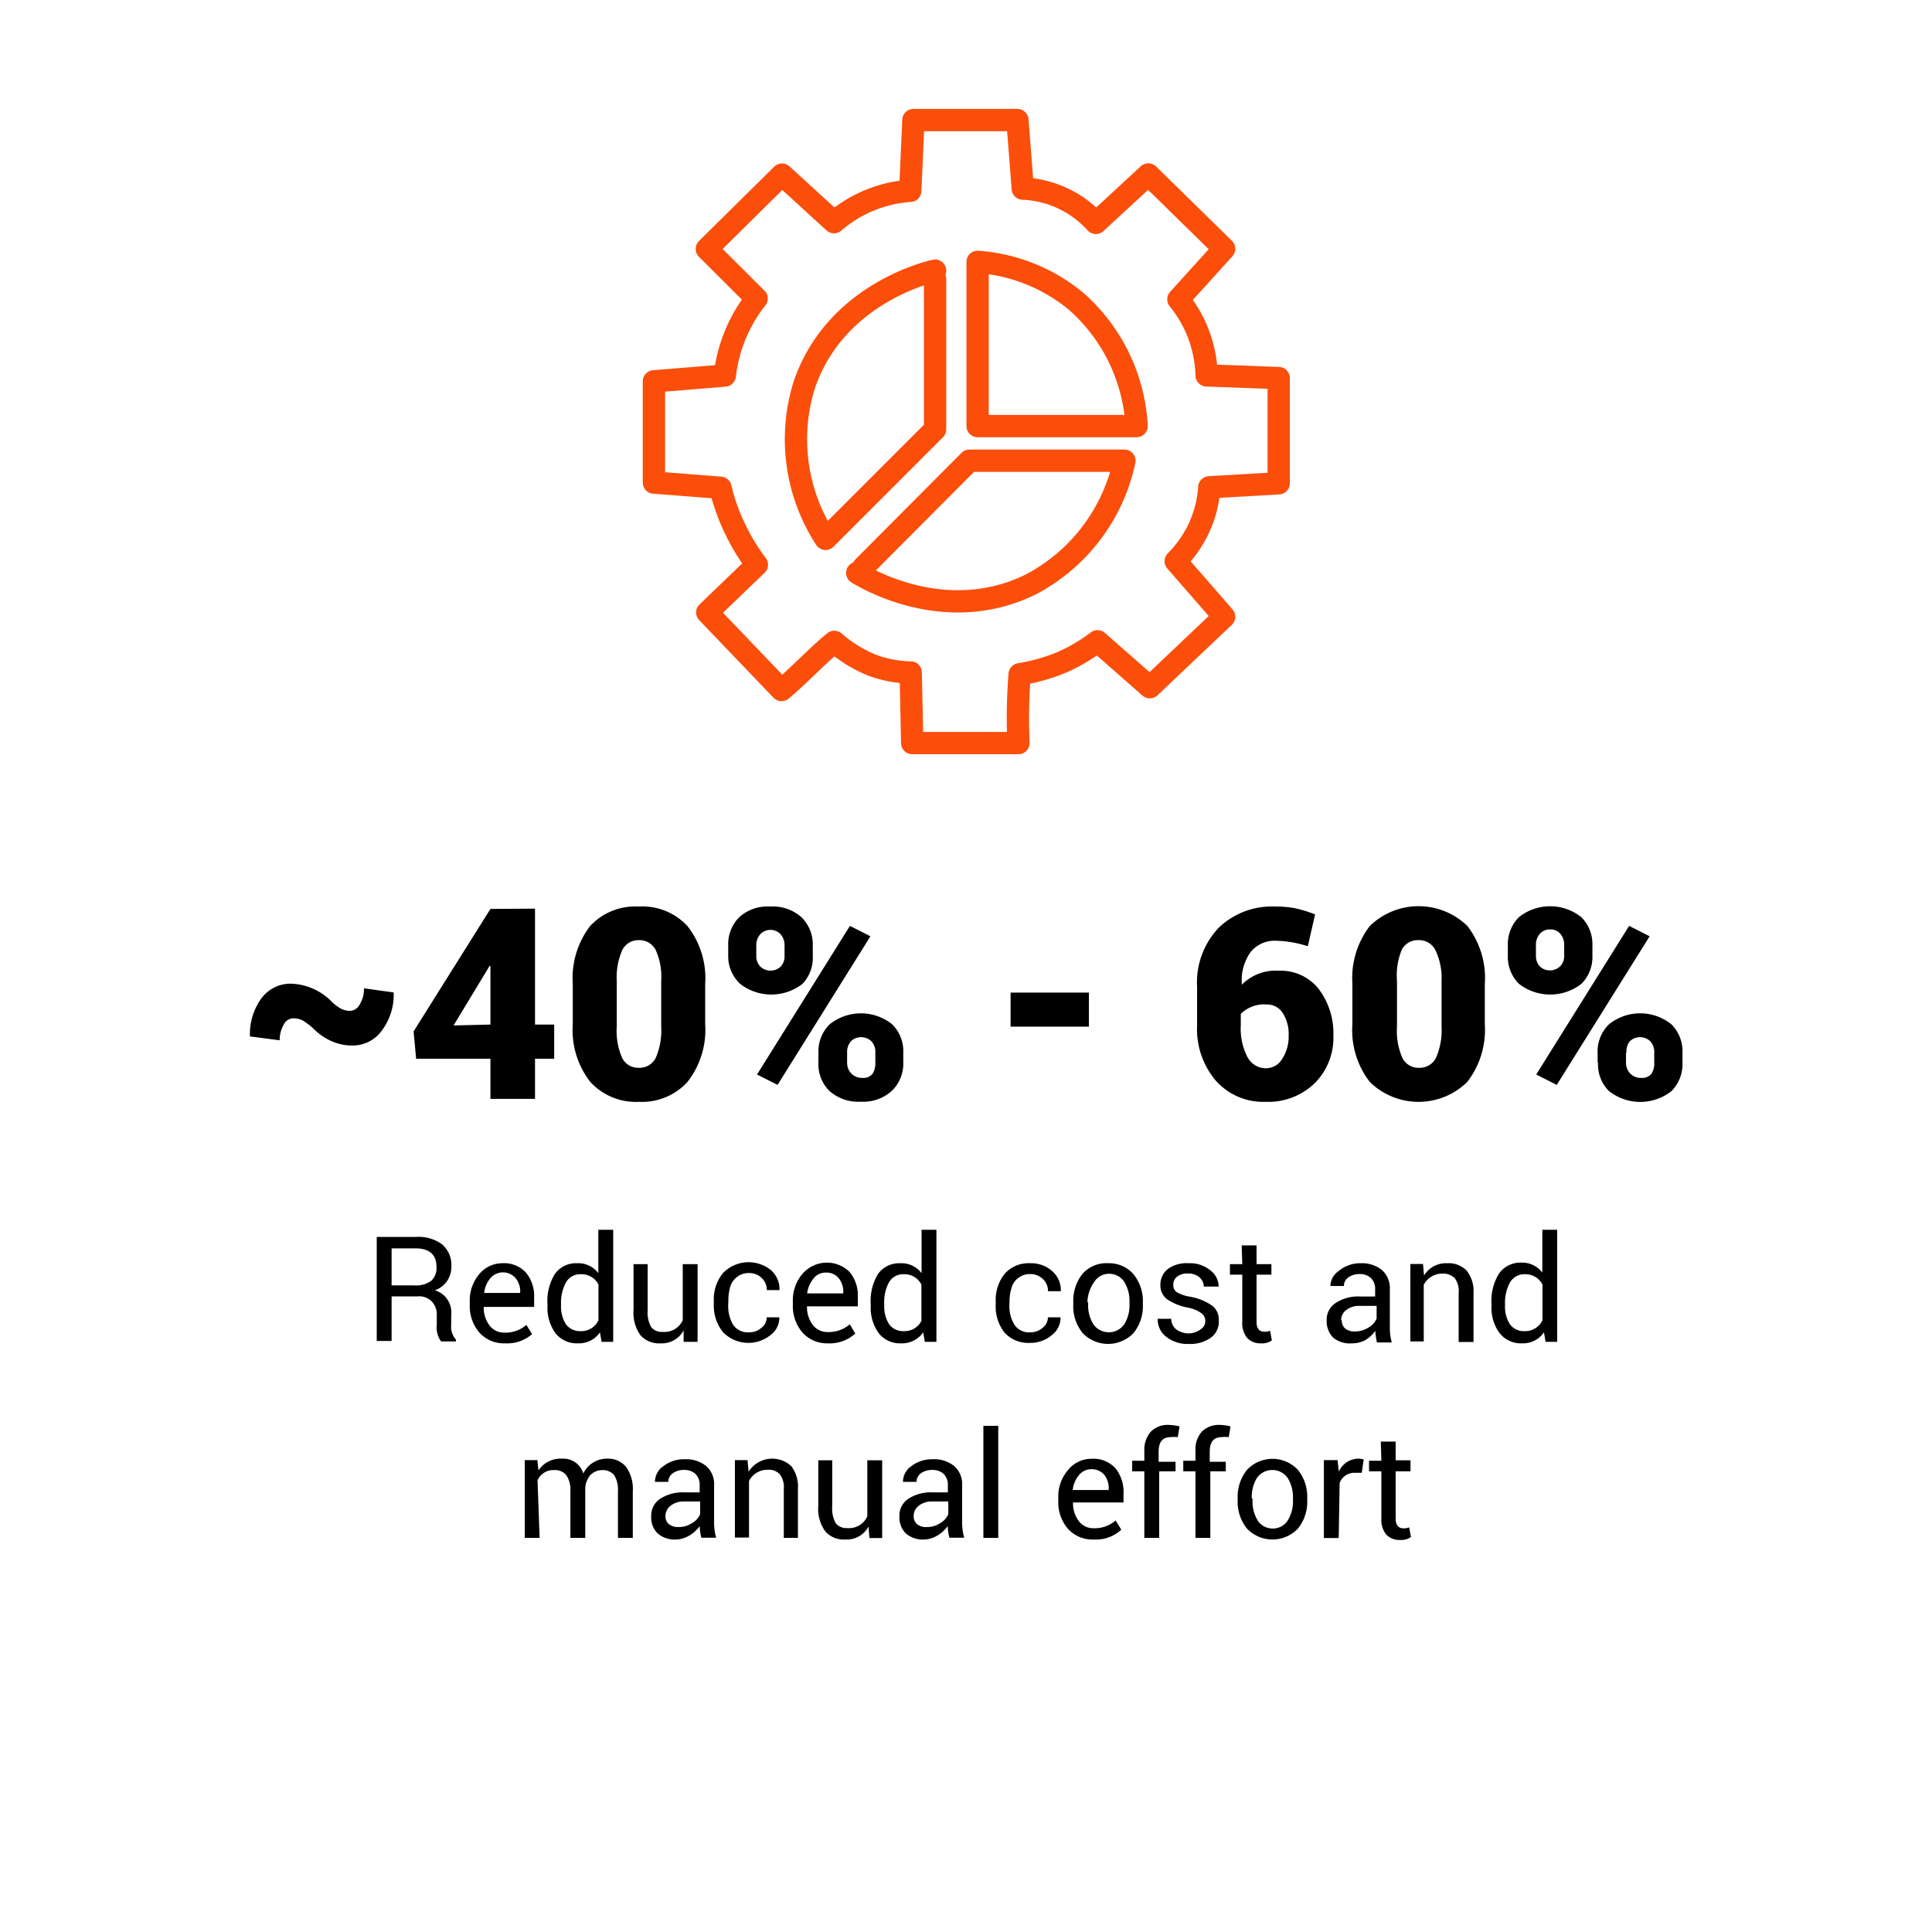 <svg xmlns="http://www.w3.org/2000/svg" viewBox="0 0 130 130"><g id="Layer_63" data-name="Layer 63"><rect width="130" height="130" fill="#fff"/></g><g id="EXL_Xtrakto.AI" data-name="EXL Xtrakto.AI"><g id="Proven-Outcomes-280x165-1"><path d="M23.73,70.35a3.38,3.38,0,0,1-1.37-.27,3.94,3.94,0,0,1-1.16-.76,4.59,4.59,0,0,0-.82-.65,1.4,1.4,0,0,0-.66-.15.73.73,0,0,0-.63.43A2,2,0,0,0,18.82,70l-2-.26a4.09,4.09,0,0,1,.76-2.55,2.43,2.43,0,0,1,2-1,4,4,0,0,1,2.66,1.13,3,3,0,0,0,.68.54,1.39,1.39,0,0,0,.65.16.79.79,0,0,0,.64-.44,2,2,0,0,0,.28-1.08l2,.28a4,4,0,0,1-.78,2.54A2.4,2.4,0,0,1,23.73,70.35Z"/><path d="M36,61.14v7.8h1.29v2.3H36v2.7H33v-2.7H28l-.17-1.84L33,61.16v0Zm-3,7.8V65l-.06,0-2.42,4Z"/><path d="M47.45,66.21v2.7a5.69,5.69,0,0,1-1.19,3.89A4.14,4.14,0,0,1,43,74.14a4.16,4.16,0,0,1-3.28-1.34,5.69,5.69,0,0,1-1.18-3.89v-2.7a5.77,5.77,0,0,1,1.17-3.9A4.14,4.14,0,0,1,43,61a4.11,4.11,0,0,1,3.28,1.34A5.69,5.69,0,0,1,47.45,66.21Zm-3.33-2.29A1.23,1.23,0,0,0,43,63.26a1.21,1.21,0,0,0-1.12.65A4.54,4.54,0,0,0,41.5,66v3.07a4.51,4.51,0,0,0,.37,2.13,1.2,1.2,0,0,0,1.12.65,1.22,1.22,0,0,0,1.13-.66,4.62,4.62,0,0,0,.37-2.12V66A4.36,4.36,0,0,0,44.12,63.92Z"/><path d="M49,64.3v-.68a2.56,2.56,0,0,1,.75-1.91A2.83,2.83,0,0,1,51.84,61a2.87,2.87,0,0,1,2.1.73,2.56,2.56,0,0,1,.75,1.91v.68A2.55,2.55,0,0,1,54,66.2a3.42,3.42,0,0,1-4.2,0A2.54,2.54,0,0,1,49,64.3Zm1.89-.68v.68a1.05,1.05,0,0,0,.26.73,1,1,0,0,0,1.39,0,1,1,0,0,0,.25-.73v-.68a1.1,1.1,0,0,0-.26-.75.94.94,0,0,0-1.38,0A1.1,1.1,0,0,0,50.89,63.62ZM58.57,63,52.32,73l-1.38-.7,6.25-10Zm-3.5,8.49v-.67a2.56,2.56,0,0,1,.76-1.9,3.37,3.37,0,0,1,4.2,0,2.55,2.55,0,0,1,.75,1.91v.67A2.54,2.54,0,0,1,60,73.41a2.87,2.87,0,0,1-2.09.72,2.93,2.93,0,0,1-2.11-.73A2.54,2.54,0,0,1,55.07,71.49ZM57,70.82v.67a1.05,1.05,0,0,0,.28.74,1,1,0,0,0,.75.3.82.82,0,0,0,.67-.26,1.28,1.28,0,0,0,.2-.78v-.67a1.07,1.07,0,0,0-.26-.75,1,1,0,0,0-1.39,0A1.11,1.11,0,0,0,57,70.82Z"/><path d="M73.27,66.79v2.29H68V66.79Z"/><path d="M80.55,66.41h0a5.33,5.33,0,0,1,1.47-4A5.17,5.17,0,0,1,85.83,61a6.67,6.67,0,0,1,1.34.12,8.42,8.42,0,0,1,1.32.41L88,63.67a7.56,7.56,0,0,0-2.14-.37,2.08,2.08,0,0,0-1.7.75,3.27,3.27,0,0,0-.6,2.16l0,.05a3.19,3.19,0,0,1,2.51-.94,3.24,3.24,0,0,1,2.65,1.21,4.94,4.94,0,0,1,1,3.16,4.31,4.31,0,0,1-1.26,3.2,4.5,4.5,0,0,1-3.3,1.25,4.28,4.28,0,0,1-3.32-1.39A5.35,5.35,0,0,1,80.55,69Zm5.74,4.82a2.75,2.75,0,0,0,.42-1.56,2.59,2.59,0,0,0-.4-1.51,1.23,1.23,0,0,0-1.06-.57,2.24,2.24,0,0,0-1.76.63V69a4.12,4.12,0,0,0,.45,2.13,1.4,1.4,0,0,0,1.26.75A1.27,1.27,0,0,0,86.29,71.23Z"/><path d="M99.91,66.21v2.7a5.74,5.74,0,0,1-1.18,3.89,4.68,4.68,0,0,1-6.56,0A5.69,5.69,0,0,1,91,68.91v-2.7a5.77,5.77,0,0,1,1.17-3.9,4.71,4.71,0,0,1,6.57,0A5.74,5.74,0,0,1,99.91,66.21Zm-3.33-2.29a1.23,1.23,0,0,0-1.14-.66,1.21,1.21,0,0,0-1.12.65A4.54,4.54,0,0,0,94,66v3.07a4.51,4.51,0,0,0,.37,2.13,1.2,1.2,0,0,0,1.12.65,1.22,1.22,0,0,0,1.13-.66A4.62,4.62,0,0,0,97,69.08V66A4.36,4.36,0,0,0,96.58,63.92Z"/><path d="M101.46,64.3v-.68a2.56,2.56,0,0,1,.75-1.91,3.37,3.37,0,0,1,4.19,0,2.56,2.56,0,0,1,.75,1.91v.68a2.55,2.55,0,0,1-.74,1.9,3.42,3.42,0,0,1-4.2,0A2.54,2.54,0,0,1,101.46,64.3Zm1.89-.68v.68a1.05,1.05,0,0,0,.26.73A1,1,0,0,0,105,65a1,1,0,0,0,.25-.73v-.68a1.15,1.15,0,0,0-.25-.75.88.88,0,0,0-.7-.3.86.86,0,0,0-.69.3A1.1,1.1,0,0,0,103.35,63.62ZM111,63l-6.25,10-1.38-.7,6.25-10Zm-3.5,8.49v-.67a2.53,2.53,0,0,1,.77-1.9,3.35,3.35,0,0,1,4.19,0,2.55,2.55,0,0,1,.75,1.91v.67a2.57,2.57,0,0,1-.74,1.92,3.4,3.4,0,0,1-4.2,0A2.51,2.51,0,0,1,107.53,71.49Zm1.91-.67v.67a1.05,1.05,0,0,0,.28.74,1,1,0,0,0,.75.3.82.82,0,0,0,.67-.26,1.28,1.28,0,0,0,.2-.78v-.67a1.07,1.07,0,0,0-.26-.75,1,1,0,0,0-1.39,0A1.11,1.11,0,0,0,109.44,70.82Z"/><path d="M28.12,87.23H26.35v3h-1v-7H28a2.66,2.66,0,0,1,1.76.51,1.83,1.83,0,0,1,.61,1.5,1.64,1.64,0,0,1-1.11,1.58,1.55,1.55,0,0,1,1.1,1.66v.66a1.3,1.3,0,0,0,.32,1v.12h-1a1.61,1.61,0,0,1-.29-1.14V88.5a1.26,1.26,0,0,0-.33-.92A1.17,1.17,0,0,0,28.12,87.23ZM26.35,84v2.49h1.5a1.77,1.77,0,0,0,1.16-.3,1.16,1.16,0,0,0,.36-.94c0-.83-.47-1.25-1.42-1.25Z"/><path d="M34,90.39a2.22,2.22,0,0,1-1.74-.72,2.73,2.73,0,0,1-.65-1.89v-.22a2.71,2.71,0,0,1,.66-1.85A2,2,0,0,1,33.8,85a2,2,0,0,1,1.59.63,2.48,2.48,0,0,1,.55,1.71v.6H32.55l0,0a2,2,0,0,0,.39,1.25,1.23,1.23,0,0,0,1,.48,2.14,2.14,0,0,0,1.48-.52l.38.62h0A2.52,2.52,0,0,1,34,90.39ZM35,87a1.39,1.39,0,0,0-.31-1,1.12,1.12,0,0,0-1.69,0,1.85,1.85,0,0,0-.42,1v0H35Z"/><path d="M37.34,85.72A1.73,1.73,0,0,1,38.82,85a1.68,1.68,0,0,1,1.44.67V82.75h1v7.54h-.78l-.11-.64a1.71,1.71,0,0,1-1.48.74,1.82,1.82,0,0,1-1.51-.68,2.9,2.9,0,0,1-.54-1.84v-.1A3.43,3.43,0,0,1,37.34,85.72Zm.41,2v.1a2.27,2.27,0,0,0,.33,1.29,1.19,1.19,0,0,0,1,.46,1.26,1.26,0,0,0,1.19-.74V86.44a1.26,1.26,0,0,0-1.18-.7,1.09,1.09,0,0,0-1,.54A2.86,2.86,0,0,0,37.75,87.77Z"/><path d="M44.44,90.39a1.67,1.67,0,0,1-1.35-.55,2.61,2.61,0,0,1-.46-1.7V85.06h.95v3.09a2,2,0,0,0,.24,1.15.9.9,0,0,0,.77.32,1.34,1.34,0,0,0,1.35-.79V85.06h1v5.23H46L46,89.52A1.67,1.67,0,0,1,44.44,90.39Z"/><path d="M49,87.78a2.54,2.54,0,0,0,.31,1.33,1.19,1.19,0,0,0,1.08.54,1.24,1.24,0,0,0,.84-.3.89.89,0,0,0,.36-.71h.85v0a1.45,1.45,0,0,1-.6,1.2,2.38,2.38,0,0,1-3.19-.2,2.85,2.85,0,0,1-.62-1.89v-.21a2.8,2.8,0,0,1,.62-1.88,2.39,2.39,0,0,1,3.23-.19,1.69,1.69,0,0,1,.57,1.34v0H51.6a1.11,1.11,0,0,0-.34-.81,1.18,1.18,0,0,0-.84-.34,1.26,1.26,0,0,0-.82.26,1.28,1.28,0,0,0-.46.65,3.36,3.36,0,0,0-.13.95Z"/><path d="M55.69,90.39A2.21,2.21,0,0,1,54,89.67a2.73,2.73,0,0,1-.65-1.89v-.22A2.71,2.71,0,0,1,54,85.71a2.17,2.17,0,0,1,3.17-.12,2.48,2.48,0,0,1,.55,1.71v.6H54.3l0,0a2,2,0,0,0,.39,1.25,1.23,1.23,0,0,0,1,.48,2.16,2.16,0,0,0,1.49-.52l.37.62h0A2.55,2.55,0,0,1,55.69,90.39ZM56.74,87a1.45,1.45,0,0,0-.31-1,1.07,1.07,0,0,0-.88-.37,1,1,0,0,0-.81.4,1.94,1.94,0,0,0-.43,1v0h2.42Z"/><path d="M59.08,85.72A1.76,1.76,0,0,1,60.57,85a1.7,1.7,0,0,1,1.44.67V82.75h1v7.54h-.78l-.11-.64a1.73,1.73,0,0,1-1.49.74,1.82,1.82,0,0,1-1.5-.68,2.9,2.9,0,0,1-.54-1.84v-.1A3.5,3.5,0,0,1,59.08,85.72Zm.42,2v.1a2.2,2.2,0,0,0,.33,1.29,1.17,1.17,0,0,0,1,.46A1.27,1.27,0,0,0,62,88.88V86.44a1.27,1.27,0,0,0-1.18-.7,1.09,1.09,0,0,0-1,.54A2.76,2.76,0,0,0,59.5,87.77Z"/><path d="M67.92,87.78a2.45,2.45,0,0,0,.32,1.33,1.17,1.17,0,0,0,1.08.54,1.23,1.23,0,0,0,.83-.3.89.89,0,0,0,.36-.71h.85v0a1.46,1.46,0,0,1-.59,1.2,2.21,2.21,0,0,1-1.46.52,2.16,2.16,0,0,1-1.74-.72A2.85,2.85,0,0,1,67,87.78v-.21a2.8,2.8,0,0,1,.62-1.88A2.15,2.15,0,0,1,69.32,85a2.12,2.12,0,0,1,1.49.54,1.69,1.69,0,0,1,.57,1.34v0h-.86a1.11,1.11,0,0,0-.34-.81,1.18,1.18,0,0,0-.84-.34,1.26,1.26,0,0,0-.82.26,1.21,1.21,0,0,0-.45.65,3,3,0,0,0-.14.95Z"/><path d="M72.22,87.73v-.1a2.89,2.89,0,0,1,.63-1.93A2.14,2.14,0,0,1,74.56,85a2.17,2.17,0,0,1,1.71.74,2.86,2.86,0,0,1,.63,1.93v.1a2.86,2.86,0,0,1-.63,1.93,2.37,2.37,0,0,1-3.42,0A2.87,2.87,0,0,1,72.22,87.73Zm1-.1v.1a2.39,2.39,0,0,0,.36,1.39,1.27,1.27,0,0,0,2.06,0A2.41,2.41,0,0,0,76,87.73v-.1a2.45,2.45,0,0,0-.36-1.39,1.2,1.2,0,0,0-1-.53,1.17,1.17,0,0,0-1,.53A2.45,2.45,0,0,0,73.17,87.63Z"/><path d="M80.81,89.43a.62.62,0,0,0,.29-.53.63.63,0,0,0-.25-.53A2.35,2.35,0,0,0,80,88a3.69,3.69,0,0,1-1.46-.57,1.17,1.17,0,0,1-.46-1,1.34,1.34,0,0,1,.55-1.08A2.21,2.21,0,0,1,80,85a2.12,2.12,0,0,1,1.43.47A1.38,1.38,0,0,1,82,86.57v0H81a.83.83,0,0,0-.29-.62,1.14,1.14,0,0,0-.77-.26,1.11,1.11,0,0,0-.73.21.65.65,0,0,0-.26.54.58.58,0,0,0,.22.5,2.5,2.5,0,0,0,.89.31,3.71,3.71,0,0,1,1.48.59,1.15,1.15,0,0,1,.47,1A1.33,1.33,0,0,1,81.49,90a2.37,2.37,0,0,1-1.5.43,2.29,2.29,0,0,1-1.53-.49,1.46,1.46,0,0,1-.56-1.2v0h.91a.91.91,0,0,0,.36.73,1.45,1.45,0,0,0,.85.25l0,0A1.34,1.34,0,0,0,80.81,89.43Z"/><path d="M83.55,83.8h1v1.26h1v.71h-1v3.17c0,.45.18.67.55.67a.92.92,0,0,0,.36-.07l.12.65a1.1,1.1,0,0,1-.72.2,1.22,1.22,0,0,1-.94-.36,1.56,1.56,0,0,1-.33-1.09V85.77h-.83v-.71h.83Z"/><path d="M91,90.39A1.78,1.78,0,0,1,89.7,90a1.56,1.56,0,0,1-.43-1.16,1.33,1.33,0,0,1,.61-1.17,2.76,2.76,0,0,1,1.65-.43h1v-.51a1,1,0,0,0-.28-.73,1.05,1.05,0,0,0-.76-.27,1.22,1.22,0,0,0-.77.23.68.68,0,0,0-.29.57h-.91v0a1.24,1.24,0,0,1,.55-1A2.25,2.25,0,0,1,91.56,85a2.15,2.15,0,0,1,1.43.46,1.64,1.64,0,0,1,.53,1.3v2.52a3.68,3.68,0,0,0,.13,1.05h-1a5.09,5.09,0,0,1-.11-.78,2.26,2.26,0,0,1-.7.64A1.85,1.85,0,0,1,91,90.39Zm-.71-1.55h0a.68.68,0,0,0,.22.55,1,1,0,0,0,.68.2,1.7,1.7,0,0,0,.89-.26,1.27,1.27,0,0,0,.55-.61v-.85H91.5a1.42,1.42,0,0,0-.92.28A.86.86,0,0,0,90.24,88.84Z"/><path d="M94.9,85.05h.85l.07.78A1.72,1.72,0,0,1,97.38,85a1.69,1.69,0,0,1,1.31.5A2.2,2.2,0,0,1,99.15,87v3.3h-1V87a1.44,1.44,0,0,0-.27-1,1.08,1.08,0,0,0-.84-.3,1.34,1.34,0,0,0-.72.2,1.38,1.38,0,0,0-.52.55v3.81H94.9Z"/><path d="M100.85,85.72a1.74,1.74,0,0,1,1.48-.76,1.7,1.7,0,0,1,1.45.67V82.75h1v7.54H104l-.11-.64a1.71,1.71,0,0,1-1.48.74,1.82,1.82,0,0,1-1.5-.68,2.84,2.84,0,0,1-.55-1.84v-.1A3.5,3.5,0,0,1,100.85,85.72Zm.42,2v.1a2.2,2.2,0,0,0,.33,1.29,1.16,1.16,0,0,0,1,.46,1.28,1.28,0,0,0,1.19-.74V86.44a1.28,1.28,0,0,0-1.18-.7,1.11,1.11,0,0,0-1,.54A2.86,2.86,0,0,0,101.27,87.77Z"/><path d="M36.31,103.48h-1V98.25h.85l.07.69a1.79,1.79,0,0,1,1.59-.79,1.4,1.4,0,0,1,1.43,1,1.75,1.75,0,0,1,1.61-1,1.55,1.55,0,0,1,1.27.56,2.56,2.56,0,0,1,.45,1.64v3.13h-1v-3.14a1.84,1.84,0,0,0-.26-1.09,1,1,0,0,0-.77-.33,1.11,1.11,0,0,0-.82.33,1.46,1.46,0,0,0-.35.87v3.36h-1v-3.14a1.74,1.74,0,0,0-.27-1.07.94.94,0,0,0-.79-.35,1.16,1.16,0,0,0-1.15.69Z"/><path d="M45.5,103.59a1.76,1.76,0,0,1-1.25-.41,1.52,1.52,0,0,1-.43-1.16,1.35,1.35,0,0,1,.6-1.17,2.8,2.8,0,0,1,1.66-.43h1v-.51a1,1,0,0,0-.28-.73,1.08,1.08,0,0,0-.77-.27,1.24,1.24,0,0,0-.77.23.7.7,0,0,0-.29.57h-.9l0,0a1.28,1.28,0,0,1,.56-1.05,2.25,2.25,0,0,1,1.47-.47,2.12,2.12,0,0,1,1.42.46,1.61,1.61,0,0,1,.53,1.3v2.52a3.66,3.66,0,0,0,.14,1h-1a4.08,4.08,0,0,1-.11-.78,2.3,2.3,0,0,1-.71.64A1.78,1.78,0,0,1,45.5,103.59ZM44.78,102h0a.68.68,0,0,0,.22.55,1,1,0,0,0,.68.2,1.58,1.58,0,0,0,.88-.26,1.22,1.22,0,0,0,.55-.61v-.85H46.05a1.42,1.42,0,0,0-.92.28A.87.87,0,0,0,44.78,102Z"/><path d="M49.45,98.25h.85l.07.78a1.88,1.88,0,0,1,2.87-.38,2.25,2.25,0,0,1,.45,1.53v3.3h-.95V100.2a1.44,1.44,0,0,0-.27-1,1,1,0,0,0-.83-.3,1.35,1.35,0,0,0-.73.2,1.43,1.43,0,0,0-.51.55v3.81h-.95Z"/><path d="M56.87,103.59a1.65,1.65,0,0,1-1.34-.55,2.56,2.56,0,0,1-.47-1.7V98.26H56v3.09a2,2,0,0,0,.24,1.15.91.91,0,0,0,.77.32,1.34,1.34,0,0,0,1.35-.79V98.26h1v5.23h-.86l-.06-.77A1.66,1.66,0,0,1,56.87,103.59Z"/><path d="M62.2,103.59a1.76,1.76,0,0,1-1.25-.41,1.52,1.52,0,0,1-.43-1.16,1.35,1.35,0,0,1,.6-1.17,2.78,2.78,0,0,1,1.66-.43h1v-.51a1,1,0,0,0-.28-.73,1.08,1.08,0,0,0-.77-.27,1.24,1.24,0,0,0-.77.23.7.7,0,0,0-.29.57h-.91v0a1.29,1.29,0,0,1,.55-1.05,2.3,2.3,0,0,1,1.48-.47,2.12,2.12,0,0,1,1.42.46,1.61,1.61,0,0,1,.53,1.3v2.52a3.66,3.66,0,0,0,.14,1h-1a4.08,4.08,0,0,1-.11-.78,2.3,2.3,0,0,1-.71.64A1.78,1.78,0,0,1,62.2,103.59ZM61.48,102h0a.68.68,0,0,0,.22.55.94.94,0,0,0,.68.2,1.58,1.58,0,0,0,.88-.26,1.22,1.22,0,0,0,.55-.61v-.85H62.75a1.4,1.4,0,0,0-.92.28A.87.87,0,0,0,61.48,102Z"/><path d="M67.17,95.94v7.54h-1V95.94Z"/><path d="M73.6,103.59a2.22,2.22,0,0,1-1.74-.72,2.73,2.73,0,0,1-.65-1.89v-.22a2.71,2.71,0,0,1,.66-1.85,2,2,0,0,1,1.58-.75,2,2,0,0,1,1.6.63,2.54,2.54,0,0,1,.55,1.71v.6H72.2v0a2,2,0,0,0,.39,1.25,1.21,1.21,0,0,0,1,.48,2.14,2.14,0,0,0,1.48-.52l.38.62h0A2.51,2.51,0,0,1,73.6,103.59Zm1-3.36a1.44,1.44,0,0,0-.3-1,1.12,1.12,0,0,0-.89-.37,1.06,1.06,0,0,0-.81.4,1.88,1.88,0,0,0-.42,1v0h2.41Z"/><path d="M78,103.48h-1V99h-.82v-.71h.82v-.66a1.83,1.83,0,0,1,.44-1.3,1.59,1.59,0,0,1,1.22-.45,3.14,3.14,0,0,1,.71.1l-.12.72a2.23,2.23,0,0,0-.47,0c-.55,0-.82.32-.82,1v.66H79.1V99H78Z"/><path d="M81.44,103.48h-1V99h-.82v-.71h.82v-.66a1.82,1.82,0,0,1,.43-1.3,1.62,1.62,0,0,1,1.22-.45,3.07,3.07,0,0,1,.71.1l-.12.72a2.13,2.13,0,0,0-.46,0c-.55,0-.82.32-.82,1v.66h1.08V99H81.44Z"/><path d="M83.28,100.93v-.1a2.89,2.89,0,0,1,.63-1.93,2.35,2.35,0,0,1,3.42,0,2.87,2.87,0,0,1,.63,1.93v.1a2.86,2.86,0,0,1-.63,1.93,2.37,2.37,0,0,1-3.42,0A2.87,2.87,0,0,1,83.28,100.93Zm1-.1v.1a2.44,2.44,0,0,0,.36,1.4,1.19,1.19,0,0,0,1,.52,1.17,1.17,0,0,0,1-.53,2.41,2.41,0,0,0,.36-1.39v-.1a2.45,2.45,0,0,0-.36-1.39,1.27,1.27,0,0,0-2.06,0A2.45,2.45,0,0,0,84.23,100.83Z"/><path d="M90.08,103.49h-1V98.25H90l.09.77a1.45,1.45,0,0,1,1.3-.87,1.15,1.15,0,0,1,.37.06l-.13.89-.49,0a1.06,1.06,0,0,0-1,.69Z"/><path d="M92.91,97h1v1.26h1V99h-1v3.17c0,.45.18.67.55.67a.92.92,0,0,0,.36-.07l.12.65a1.1,1.1,0,0,1-.72.2,1.21,1.21,0,0,1-.94-.36,1.56,1.56,0,0,1-.33-1.09V99h-.83v-.71h.83Z"/><path d="M47.56,16.75l5.06-5,3.5,3.2a8.73,8.73,0,0,1,5.13-2.11l.21-4.76h7l.36,4.61A7,7,0,0,1,73.74,15l3.53-3.26,5.1,5-3.08,3.4a8.43,8.43,0,0,1,1.9,5.12l4.85.18v7.08l-4.67.27a7.59,7.59,0,0,1-.75,2.85,7.85,7.85,0,0,1-1.51,2.12l3.26,3.74-5,4.74-3.52-3.09a11.87,11.87,0,0,1-2.41,1.42,12.66,12.66,0,0,1-2.83.8A37.07,37.07,0,0,0,68.53,50H61.38l-.1-4.75a7.9,7.9,0,0,1-2.57-.48,9,9,0,0,1-2.57-1.58c-1.22,1-2.33,2.22-3.55,3.24l-5-5.22L50.93,38a13.61,13.61,0,0,1-1.45-2.38,12.94,12.94,0,0,1-1-2.8L44,32.47V25.66l4.77-.39a10.21,10.21,0,0,1,.72-2.77,10,10,0,0,1,1.42-2.41Z" fill="none" stroke="#fb4e0b" stroke-linecap="round" stroke-linejoin="round" stroke-width="1.5"/><path d="M62.92,18.78V28.89l-7.37,7.37a12.27,12.27,0,0,1-1.42-10.4c2.12-6.14,8.47-7.58,8.79-7.65" fill="none" stroke="#fb4e0b" stroke-linecap="round" stroke-linejoin="round" stroke-width="1.5"/><path d="M58.08,38.18,65.23,31H75.66a12.26,12.26,0,0,1-6.35,8.35c-5.84,2.84-11.35-.63-11.63-.8" fill="none" stroke="#fb4e0b" stroke-linecap="round" stroke-linejoin="round" stroke-width="1.5"/><path d="M65.78,17.62V28.67h10.7a12.05,12.05,0,0,0-4.11-8.43A11.7,11.7,0,0,0,65.78,17.62Z" fill="none" stroke="#fb4e0b" stroke-linecap="round" stroke-linejoin="round" stroke-width="1.5"/></g></g></svg>
